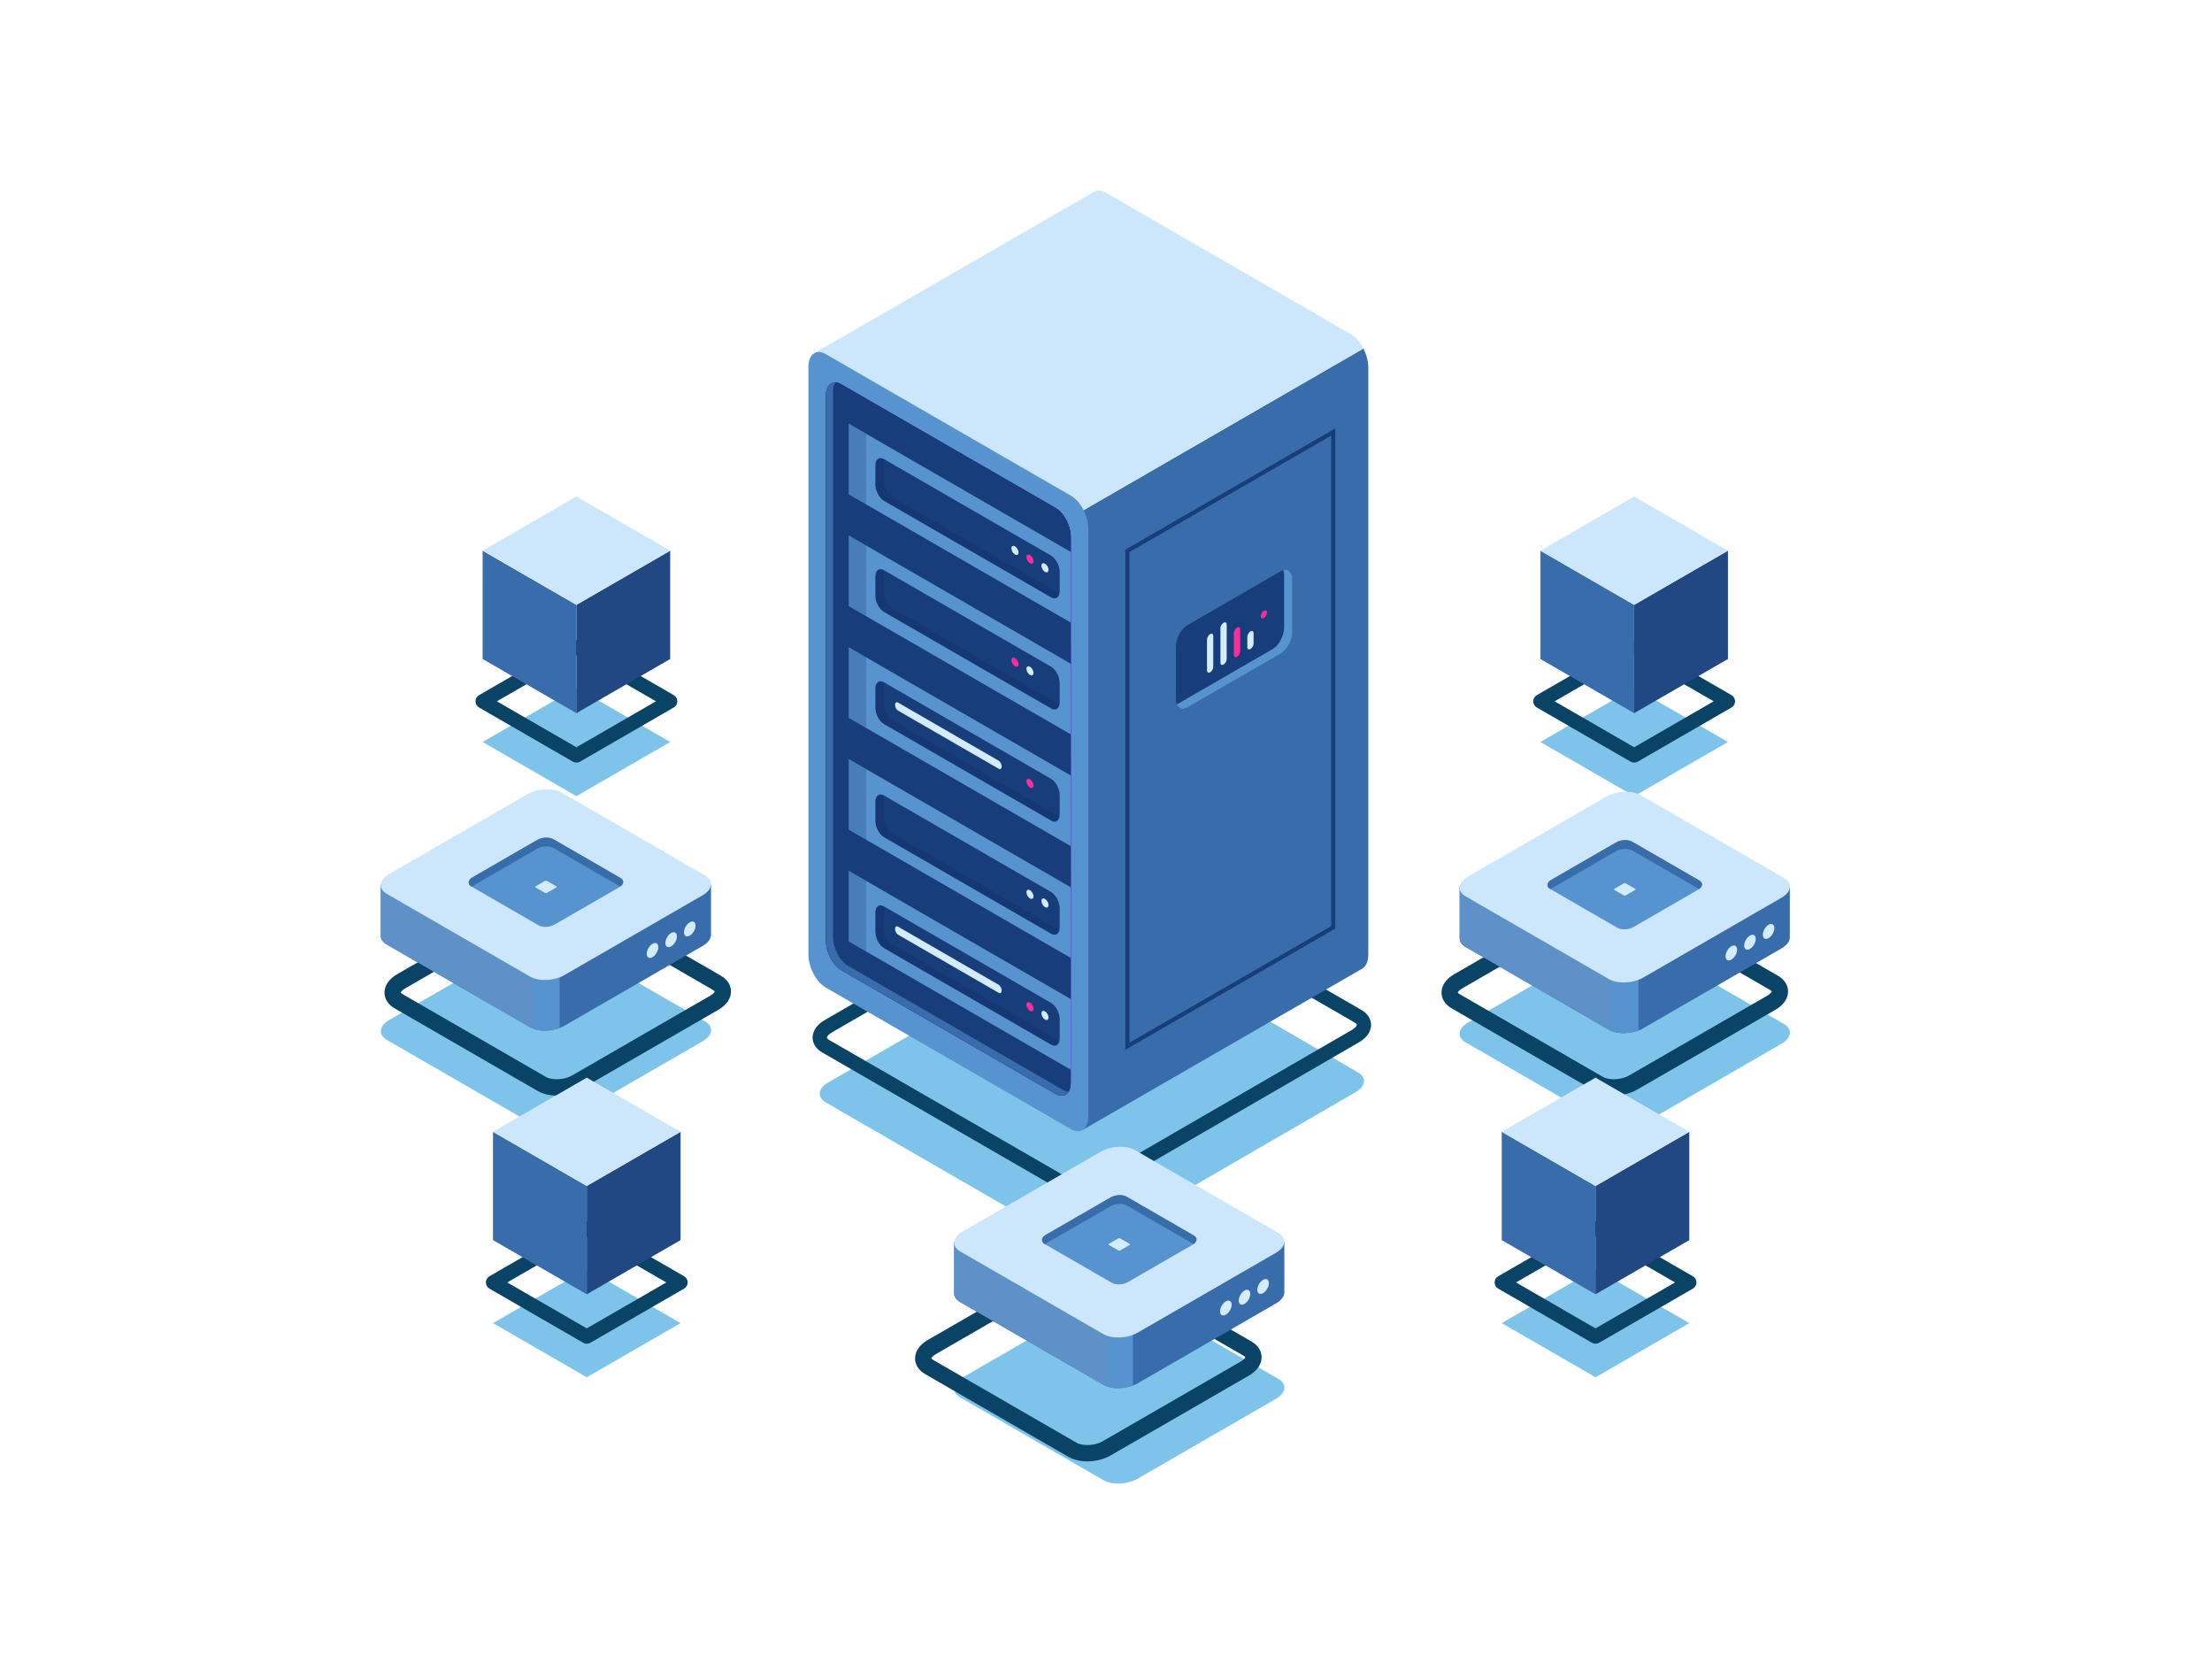 <svg width="346" height="260" viewBox="0 0 346 260" fill="none" xmlns="http://www.w3.org/2000/svg">
	<path d="M166.776 194.106L129.155 172.386C127.776 171.59 127.949 170.199 129.541 169.28L169.415 146.199C171.007 145.28 173.416 145.18 174.794 145.976L212.415 167.697C213.794 168.493 213.621 169.883 212.029 170.802L172.155 193.883C170.563 194.802 168.154 194.902 166.776 194.106Z" fill="#7DC3EA" />
	<path d="M169.118 186.97C168.043 186.97 167.01 186.744 166.219 186.288L128.598 164.568C127.652 164.021 127.109 163.178 127.109 162.253C127.109 161.21 127.792 160.218 128.983 159.53L168.857 136.45C170.787 135.335 173.639 135.237 175.352 136.226L212.973 157.947C213.919 158.492 214.462 159.336 214.462 160.261C214.462 161.304 213.779 162.296 212.587 162.983L172.714 186.064C171.675 186.664 170.369 186.97 169.118 186.97ZM167.334 184.357C168.367 184.953 170.36 184.848 171.598 184.133L211.471 161.052C212.029 160.73 212.231 160.403 212.231 160.261C212.231 160.177 212.116 160.027 211.858 159.878L174.237 138.158C173.204 137.561 171.211 137.665 169.973 138.381L130.1 161.461C129.542 161.783 129.34 162.111 129.34 162.253C129.34 162.336 129.455 162.487 129.713 162.636L167.334 184.357Z" fill="#094365" />
	<path d="M169.491 79.776C169.491 79.776 148.837 81.743 136.397 82.699L169.392 176.669L213.036 151.497C213.043 151.493 213.05 151.489 213.057 151.485L213.135 151.44L213.134 151.436C213.68 151.092 214.025 150.342 214.025 149.282V57.433C214.025 56.464 213.734 55.419 213.267 54.502L169.491 79.776Z" fill="#396CAA" />
	<path d="M211.322 52.27L172.941 30.11C172.273 29.725 171.664 29.697 171.192 29.959L171.192 29.959L127.373 55.238L129.437 62.879L140.424 94.17L142.493 95.364L213.269 54.501C212.777 53.536 212.088 52.712 211.322 52.27Z" fill="#CCE7FC" />
	<path d="M167.535 176.584L129.153 154.425C127.661 153.563 126.451 151.251 126.451 149.261V57.412C126.451 55.422 127.661 54.507 129.153 55.369L167.535 77.529C169.028 78.391 170.238 80.703 170.238 82.693V174.541C170.238 176.531 169.028 177.446 167.535 176.584Z" fill="#5793CE" />
	<path d="M165.12 171.055L131.568 151.683C130.263 150.93 129.205 148.909 129.205 147.169V61.867C129.205 60.128 130.263 59.328 131.568 60.081L165.12 79.453C166.425 80.206 167.483 82.228 167.483 83.967V169.269C167.483 171.008 166.425 171.808 165.12 171.055Z" fill="url(#paint0_linear)" />
	<path d="M165.12 171.055L131.568 151.683C130.263 150.93 129.205 148.909 129.205 147.169V61.867C129.205 60.128 130.263 59.328 131.568 60.081L165.12 79.453C166.425 80.206 167.483 82.228 167.483 83.967V169.269C167.483 171.008 166.425 171.808 165.12 171.055Z" fill="url(#paint1_linear)" />
	<path d="M165.12 171.055L131.568 151.683C130.263 150.93 129.205 148.909 129.205 147.169V61.867C129.205 60.128 130.263 59.328 131.568 60.081L165.12 79.453C166.425 80.206 167.483 82.228 167.483 83.967V169.269C167.483 171.008 166.425 171.808 165.12 171.055Z" fill="#173D7A" />
	<path d="M166.217 170.41L132.664 151.038C131.359 150.285 130.301 148.264 130.301 146.524V61.223C130.301 60.63 130.427 60.149 130.64 59.799C129.797 59.792 129.205 60.567 129.205 61.868V147.169C129.205 148.909 130.263 150.93 131.568 151.683L165.12 171.055C165.98 171.551 166.731 171.37 167.144 170.693C166.859 170.691 166.546 170.6 166.217 170.41Z" fill="#396CAA" />
	<path d="M165.12 131.891L152.649 124.691L132.759 136.175L167.483 156.223V136.406C167.483 134.666 166.425 132.645 165.12 131.891Z" fill="#173D7A" />
	<path d="M165.12 114.412L152.649 107.212L132.759 118.696L167.483 138.744V118.926C167.483 117.187 166.425 115.165 165.12 114.412Z" fill="#173D7A" />
	<path d="M165.12 96.933L152.649 89.732L132.759 101.216L167.483 121.264V101.447C167.483 99.707 166.425 97.686 165.12 96.933Z" fill="#173D7A" />
	<path d="M165.12 79.453L152.649 72.253L132.759 83.737L167.483 103.785V83.968C167.483 82.228 166.425 80.207 165.12 79.453Z" fill="#173D7A" />
	<path d="M165.12 79.453L137.511 63.513L132.759 66.257L167.483 86.305V83.968C167.483 82.228 166.425 80.206 165.12 79.453Z" fill="#173D7A" />
	<path d="M167.483 86.305L132.759 66.257V77.305L167.483 97.353V86.305Z" fill="#5793CE" />
	<path d="M167.483 103.784L132.759 83.736V94.784L167.483 114.832V103.784Z" fill="#5793CE" />
	<path d="M167.483 121.264L132.759 101.216V112.264L167.483 132.312V121.264Z" fill="#5793CE" />
	<path d="M167.483 138.743L132.759 118.695V129.743L167.483 149.791V138.743Z" fill="#5793CE" />
	<path d="M167.483 156.223L132.759 136.175V147.223L167.483 167.271V156.223Z" fill="#5793CE" />
	<path d="M164.421 93.416L138.266 78.316C137.528 77.89 136.929 76.746 136.929 75.761V72.803C136.929 71.818 137.528 71.365 138.266 71.792L164.421 86.892C165.159 87.319 165.758 88.462 165.758 89.447V92.406C165.758 93.39 165.159 93.843 164.421 93.416Z" fill="#173D7A" />
	<g opacity="0.3">
		<path opacity="0.3" d="M139.588 77.749C138.85 77.323 138.251 76.179 138.251 75.194V72.236C138.251 72.078 138.271 71.94 138.3 71.811L138.266 71.791C137.528 71.365 136.929 71.817 136.929 72.802V75.761C136.929 76.746 137.528 77.889 138.266 78.316L164.421 93.416C165.041 93.774 165.558 93.506 165.709 92.83L139.588 77.749Z" fill="#06033E" />
	</g>
	<path d="M164.421 110.788L138.266 95.688C137.528 95.261 136.929 94.118 136.929 93.133V90.174C136.929 89.19 137.528 88.737 138.266 89.164L164.421 104.264C165.159 104.69 165.758 105.834 165.758 106.819V109.777C165.758 110.762 165.159 111.214 164.421 110.788Z" fill="#173D7A" />
	<g opacity="0.3">
		<path opacity="0.3" d="M139.588 95.121C138.85 94.694 138.251 93.551 138.251 92.566V89.608C138.251 89.45 138.271 89.311 138.3 89.183L138.266 89.163C137.528 88.737 136.929 89.189 136.929 90.174V93.133C136.929 94.117 137.528 95.261 138.266 95.687L164.421 110.788C165.041 111.146 165.558 110.878 165.709 110.202L139.588 95.121Z" fill="#06033E" />
	</g>
	<path d="M164.421 128.321L138.266 113.221C137.528 112.795 136.929 111.651 136.929 110.666V107.708C136.929 106.723 137.528 106.27 138.266 106.697L164.421 121.797C165.159 122.223 165.758 123.367 165.758 124.352V127.31C165.758 128.295 165.159 128.748 164.421 128.321Z" fill="#173D7A" />
	<g opacity="0.3">
		<path opacity="0.3" d="M139.588 112.654C138.85 112.228 138.251 111.084 138.251 110.099V107.141C138.251 106.983 138.271 106.845 138.3 106.716L138.266 106.696C137.528 106.27 136.929 106.722 136.929 107.707V110.666C136.929 111.651 137.528 112.794 138.266 113.22L164.421 128.321C165.041 128.679 165.558 128.411 165.709 127.735L139.588 112.654Z" fill="#06033E" />
	</g>
	<path d="M156.213 120.212L140.475 111.125C140.215 110.975 140.004 110.573 140.004 110.226C140.004 109.88 140.215 109.721 140.475 109.871L156.213 118.957C156.473 119.107 156.684 119.51 156.684 119.856C156.684 120.202 156.473 120.362 156.213 120.212Z" fill="#D4ECFF" />
	<path d="M164.421 146.016L138.266 130.916C137.528 130.49 136.929 129.346 136.929 128.361V125.403C136.929 124.418 137.528 123.966 138.266 124.392L164.421 139.492C165.159 139.919 165.758 141.062 165.758 142.047V145.006C165.758 145.99 165.159 146.443 164.421 146.016Z" fill="#173D7A" />
	<g opacity="0.3">
		<path opacity="0.3" d="M139.588 130.349C138.85 129.923 138.251 128.779 138.251 127.795V124.836C138.251 124.679 138.271 124.54 138.3 124.411L138.266 124.392C137.528 123.965 136.929 124.418 136.929 125.403V128.361C136.929 129.346 137.528 130.489 138.266 130.916L164.421 146.016C165.041 146.374 165.558 146.107 165.709 145.43L139.588 130.349Z" fill="#06033E" />
	</g>
	<path d="M140.443 128.828L140.475 128.82C140.372 128.446 140.004 128.268 140.004 127.921C140.004 127.575 140.345 127.73 140.407 127.539L140.375 127.546C140.635 127.697 140.009 127.546 140.009 127.892C140.009 128.239 140.702 128.978 140.443 128.828Z" fill="#E20F22" />
	<path d="M164.421 163.361L138.266 148.261C137.528 147.835 136.929 146.691 136.929 145.706V142.748C136.929 141.763 137.528 141.311 138.266 141.737L164.421 156.837C165.159 157.263 165.758 158.407 165.758 159.392V162.351C165.758 163.335 165.159 163.787 164.421 163.361Z" fill="#173D7A" />
	<g opacity="0.3">
		<path opacity="0.3" d="M139.588 147.694C138.85 147.268 138.251 146.124 138.251 145.14V142.181C138.251 142.023 138.271 141.885 138.3 141.756L138.266 141.737C137.528 141.31 136.929 141.763 136.929 142.747V145.706C136.929 146.691 137.528 147.834 138.266 148.261L164.421 163.361C165.041 163.719 165.558 163.452 165.709 162.775L139.588 147.694Z" fill="#06033E" />
	</g>
	<path d="M156.213 155.252L140.475 146.165C140.215 146.015 140.004 145.612 140.004 145.266C140.004 144.92 140.215 144.76 140.475 144.91L156.213 153.997C156.473 154.147 156.684 154.55 156.684 154.896C156.684 155.242 156.473 155.402 156.213 155.252Z" fill="#D4ECFF" />
	<g opacity="0.5">
		<path opacity="0.5" d="M132.758 66.257L135.493 67.836V78.884L132.758 77.305V66.257Z" fill="#173D7A" />
	</g>
	<g opacity="0.5">
		<path opacity="0.5" d="M132.758 83.737L135.493 85.315V96.363L132.758 94.785V83.737Z" fill="#173D7A" />
	</g>
	<g opacity="0.5">
		<path opacity="0.5" d="M132.758 101.216L135.493 102.795V113.843L132.758 112.264V101.216Z" fill="#173D7A" />
	</g>
	<g opacity="0.5">
		<path opacity="0.5" d="M132.758 118.695L135.493 120.274V131.322L132.758 129.743V118.695Z" fill="#173D7A" />
	</g>
	<g opacity="0.5">
		<path opacity="0.5" d="M132.758 136.175L135.493 137.754V148.802L132.758 147.223V136.175Z" fill="#173D7A" />
	</g>
	<path d="M159.314 86.397C159.314 86.751 159.067 86.894 158.761 86.717C158.455 86.541 158.207 86.111 158.207 85.758C158.207 85.405 158.455 85.262 158.761 85.439C159.067 85.615 159.314 86.044 159.314 86.397Z" fill="#D4ECFF" />
	<path d="M161.662 87.752C161.662 88.106 161.414 88.249 161.108 88.072C160.802 87.896 160.554 87.466 160.554 87.113C160.554 86.76 160.802 86.617 161.108 86.794C161.414 86.97 161.662 87.399 161.662 87.752Z" fill="#FF2C9C" />
	<path d="M164.009 89.108C164.009 89.46 163.761 89.604 163.455 89.427C163.149 89.251 162.901 88.822 162.901 88.468C162.901 88.115 163.149 87.972 163.455 88.149C163.761 88.325 164.009 88.754 164.009 89.108Z" fill="#D4ECFF" />
	<path d="M159.314 103.868C159.314 104.221 159.067 104.364 158.761 104.188C158.455 104.011 158.207 103.582 158.207 103.229C158.207 102.876 158.455 102.733 158.761 102.909C159.067 103.086 159.314 103.515 159.314 103.868Z" fill="#FF2C9C" />
	<path d="M161.662 105.223C161.662 105.577 161.414 105.72 161.108 105.543C160.802 105.367 160.554 104.937 160.554 104.584C160.554 104.231 160.802 104.088 161.108 104.265C161.414 104.441 161.662 104.87 161.662 105.223Z" fill="#D4ECFF" />
	<path d="M161.662 122.826C161.662 123.179 161.414 123.322 161.108 123.146C160.802 122.969 160.554 122.54 160.554 122.187C160.554 121.834 160.802 121.69 161.108 121.867C161.414 122.044 161.662 122.473 161.662 122.826Z" fill="#FF2C9C" />
	<path d="M161.662 140.172C161.662 140.525 161.414 140.669 161.108 140.492C160.802 140.315 160.554 139.886 160.554 139.533C160.554 139.18 160.802 139.037 161.108 139.213C161.414 139.39 161.662 139.819 161.662 140.172Z" fill="#D4ECFF" />
	<path d="M164.009 141.527C164.009 141.88 163.761 142.023 163.455 141.847C163.149 141.67 162.901 141.241 162.901 140.888C162.901 140.535 163.149 140.392 163.455 140.568C163.761 140.745 164.009 141.174 164.009 141.527Z" fill="#D4ECFF" />
	<path d="M161.662 157.755C161.662 158.108 161.414 158.251 161.108 158.074C160.802 157.898 160.554 157.469 160.554 157.116C160.554 156.762 160.802 156.619 161.108 156.796C161.414 156.972 161.662 157.402 161.662 157.755Z" fill="#FF2C9C" />
	<path d="M164.009 159.11C164.009 159.463 163.761 159.606 163.455 159.43C163.149 159.253 162.901 158.824 162.901 158.471C162.901 158.118 163.149 157.975 163.455 158.151C163.761 158.328 164.009 158.757 164.009 159.11Z" fill="#D4ECFF" />
	<path d="M176.019 164.169V85.959L176.181 85.866L208.867 66.994V145.204L208.705 145.297L176.019 164.169ZM176.666 86.333V163.047L208.22 144.83V68.116L176.666 86.333Z" fill="#173D7A" />
	<path d="M200.375 102.184L185.719 110.646C184.735 111.214 183.937 110.611 183.937 109.298V101.172C183.937 99.86 184.735 98.335 185.719 97.766L200.375 89.305C201.36 88.736 202.158 89.34 202.158 90.652V98.778C202.158 100.091 201.36 101.616 200.375 102.184Z" fill="#173D7A" />
	<path d="M200.731 89.146C200.815 89.374 200.864 89.646 200.864 89.961V98.088C200.864 99.4 200.065 100.925 199.081 101.493L184.425 109.955C184.303 110.025 184.184 110.077 184.069 110.112C184.334 110.83 184.972 111.077 185.72 110.645L200.376 102.184C201.36 101.615 202.158 100.09 202.158 98.778V90.651C202.158 89.501 201.545 88.896 200.731 89.146Z" fill="#5793CE" />
	<path d="M195.595 98.735C195.866 98.579 196.086 98.706 196.086 99.018V100.638C196.086 100.951 195.866 101.331 195.595 101.488C195.324 101.644 195.104 101.517 195.104 101.204V99.585C195.104 99.272 195.324 98.892 195.595 98.735Z" fill="#D4ECFF" />
	<path d="M193.492 98.142C193.763 97.986 193.983 98.112 193.983 98.425V101.852C193.983 102.165 193.763 102.545 193.492 102.702C193.221 102.858 193.002 102.731 193.002 102.418V98.992C193.002 98.679 193.221 98.299 193.492 98.142Z" fill="#FF2C9C" />
	<path d="M191.391 97.381C191.662 97.225 191.881 97.352 191.881 97.664V103.066C191.881 103.379 191.662 103.759 191.391 103.916C191.12 104.072 190.9 103.945 190.9 103.632V98.231C190.9 97.918 191.12 97.538 191.391 97.381Z" fill="#D4ECFF" />
	<path d="M189.288 99.161C189.558 99.005 189.778 99.132 189.778 99.445V104.28C189.778 104.593 189.558 104.973 189.288 105.129C189.016 105.286 188.797 105.159 188.797 104.846V100.011C188.797 99.698 189.016 99.318 189.288 99.161Z" fill="#D4ECFF" />
	<path d="M197.215 96.355C197.215 96.662 197.431 96.787 197.698 96.633C197.964 96.479 198.18 96.105 198.18 95.798C198.18 95.49 197.964 95.365 197.698 95.519C197.431 95.673 197.215 96.047 197.215 96.355Z" fill="#FF2C9C" />
	<path d="M82.905 175.545L60.494 162.606C59.119 161.812 59.291 160.425 60.879 159.508L82.519 147.015C84.107 146.098 86.509 145.998 87.885 146.792L110.295 159.731C111.671 160.525 111.498 161.912 109.91 162.829L88.271 175.323C86.683 176.239 84.28 176.339 82.905 175.545Z" fill="#7DC3EA" />
	<path d="M87.094 171.319C85.998 171.319 84.941 171.084 84.115 170.606H84.114L61.704 157.668C60.709 157.094 60.139 156.202 60.139 155.22C60.139 154.121 60.849 153.08 62.089 152.365L83.728 139.872C85.73 138.715 88.584 138.619 90.367 139.649L112.778 152.588C113.773 153.162 114.343 154.054 114.343 155.035C114.343 156.134 113.632 157.175 112.392 157.89L90.754 170.384C89.679 171.004 88.361 171.319 87.094 171.319ZM85.387 168.402C86.376 168.972 88.288 168.868 89.48 168.18L111.12 155.686C111.664 155.372 111.794 155.088 111.797 155.035C111.79 155.019 111.717 154.915 111.506 154.792L89.094 141.853C88.107 141.283 86.195 141.387 85.001 142.076L63.362 154.569C62.818 154.883 62.688 155.167 62.685 155.22C62.692 155.236 62.765 155.341 62.977 155.463L85.388 168.402H85.387Z" fill="#094365" />
	<path d="M111.216 146.067V138.335L93.877 138.325L87.884 134.865C86.508 134.071 84.106 134.17 82.518 135.087L76.926 138.316L59.572 138.306V146.259C59.533 146.796 59.832 147.315 60.493 147.696L82.904 160.635C84.279 161.429 86.682 161.329 88.27 160.412L109.909 147.919C110.825 147.39 111.267 146.705 111.216 146.067Z" fill="#396CAA" />
	<path d="M85.394 134.333C84.388 134.357 83.343 134.611 82.518 135.087L76.926 138.316L59.572 138.306V146.259C59.533 146.796 59.832 147.315 60.493 147.696L82.904 160.635C83.565 161.017 84.463 161.189 85.394 161.167V134.333Z" fill="#5D91C7" />
	<path d="M83.249 160.804C84.435 161.312 86.151 161.284 87.539 160.755V151.725H83.249V160.804Z" fill="#5793CE" />
	<path d="M82.905 152.711L60.494 139.772C59.119 138.978 59.291 137.591 60.879 136.674L82.519 124.18C84.107 123.264 86.509 123.164 87.885 123.958L110.295 136.897C111.671 137.691 111.498 139.078 109.91 139.995L88.271 152.488C86.683 153.405 84.28 153.505 82.905 152.711Z" fill="#CCE7FC" />
	<path d="M102.973 148.108C102.973 148.685 102.568 149.387 102.068 149.675C101.568 149.964 101.163 149.73 101.163 149.153C101.163 148.576 101.568 147.874 102.068 147.585C102.568 147.297 102.973 147.531 102.973 148.108Z" fill="#D4ECFF" />
	<path d="M105.886 146.426C105.886 147.003 105.48 147.705 104.98 147.994C104.481 148.282 104.075 148.048 104.075 147.471C104.075 146.894 104.481 146.192 104.98 145.903C105.48 145.615 105.886 145.849 105.886 146.426Z" fill="#D4ECFF" />
	<path d="M108.798 144.745C108.798 145.322 108.393 146.024 107.893 146.312C107.393 146.601 106.988 146.367 106.988 145.79C106.988 145.213 107.393 144.511 107.893 144.222C108.393 143.933 108.798 144.167 108.798 144.745Z" fill="#D4ECFF" />
	<path d="M84.229 144.689L73.742 138.634C73.099 138.263 73.179 137.614 73.922 137.185L84.049 131.338C84.792 130.909 85.916 130.862 86.559 131.234L97.046 137.289C97.69 137.66 97.609 138.31 96.866 138.739L86.74 144.585C85.997 145.014 84.873 145.061 84.229 144.689Z" fill="#5793CE" />
	<path d="M85.233 139.62L83.782 138.782C83.693 138.731 83.704 138.641 83.807 138.582L85.208 137.773C85.311 137.713 85.467 137.707 85.556 137.758L87.007 138.596C87.096 138.647 87.084 138.737 86.982 138.797L85.581 139.605C85.478 139.665 85.322 139.671 85.233 139.62Z" fill="#D4ECFF" />
	<path d="M73.742 138.634L73.772 138.651C73.82 138.616 73.866 138.58 73.922 138.548L84.049 132.702C84.792 132.273 85.916 132.226 86.559 132.597L97.017 138.635C97.61 138.21 97.641 137.632 97.046 137.289L86.559 131.234C85.916 130.862 84.792 130.909 84.049 131.338L73.922 137.185C73.179 137.614 73.099 138.263 73.742 138.634Z" fill="#396CAA" />
	<path d="M91.783 215.373L77.113 206.903L91.782 198.434L106.452 206.904L91.783 215.373Z" fill="#7DC3EA" />
	<path d="M91.783 210.128C91.59 210.128 91.398 210.078 91.226 209.979L76.556 201.509C76.211 201.31 75.998 200.942 75.998 200.543C75.998 200.145 76.211 199.777 76.556 199.578L91.225 191.109C91.57 190.91 91.995 190.91 92.34 191.109L107.009 199.578C107.354 199.777 107.567 200.145 107.567 200.543C107.567 200.942 107.355 201.31 107.009 201.509L92.34 209.979C92.168 210.078 91.976 210.128 91.783 210.128ZM79.344 200.543L91.783 207.725L104.221 200.543L91.782 193.362L79.344 200.543Z" fill="#094365" />
	<path d="M91.783 202.395L77.114 193.926V176.988L91.783 185.457V202.395Z" fill="#396CAA" />
	<path d="M106.451 193.926L91.782 202.395V185.457L106.451 176.988V193.926Z" fill="#214883" />
	<path d="M91.783 185.457L77.114 176.988L91.783 168.519L106.452 176.988L91.783 185.457Z" fill="#CCE7FC" />
	<path d="M255.615 124.499L240.945 116.03L255.614 107.561L270.284 116.03L255.615 124.499Z" fill="#7DC3EA" />
	<path d="M255.615 119.254C255.422 119.254 255.23 119.204 255.058 119.105L240.388 110.635C240.043 110.436 239.83 110.068 239.83 109.669C239.83 109.271 240.043 108.903 240.388 108.703L255.057 100.235C255.402 100.035 255.827 100.035 256.172 100.235L270.841 108.703C271.186 108.903 271.399 109.271 271.399 109.669C271.399 110.068 271.187 110.436 270.841 110.635L256.172 119.105C256 119.204 255.808 119.254 255.615 119.254ZM243.176 109.669L255.615 116.851L268.053 109.669L255.614 102.488L243.176 109.669Z" fill="#094365" />
	<path d="M255.614 111.521L240.945 103.052V86.114L255.614 94.583V111.521Z" fill="#396CAA" />
	<path d="M270.284 103.052L255.615 111.521V94.583L270.284 86.114V103.052Z" fill="#214883" />
	<path d="M255.614 94.583L240.945 86.114L255.613 77.645L270.282 86.114L255.614 94.583Z" fill="#CCE7FC" />
	<path d="M251.654 175.935L229.243 162.996C227.868 162.202 228.04 160.815 229.628 159.898L251.268 147.405C252.856 146.488 255.258 146.388 256.634 147.182L279.044 160.121C280.42 160.915 280.247 162.302 278.659 163.219L257.02 175.713C255.432 176.63 253.029 176.729 251.654 175.935Z" fill="#7DC3EA" />
	<path d="M252.436 171.319C251.34 171.319 250.284 171.084 249.458 170.606H249.457L227.047 157.668C226.052 157.094 225.482 156.202 225.481 155.22C225.481 154.121 226.192 153.08 227.431 152.365L249.071 139.872C251.073 138.715 253.926 138.619 255.71 139.649L278.121 152.588C279.115 153.162 279.686 154.054 279.686 155.035C279.686 156.134 278.975 157.175 277.735 157.89L256.096 170.384C255.022 171.004 253.703 171.319 252.436 171.319ZM250.73 168.402C251.719 168.972 253.63 168.868 254.823 168.18L276.462 155.686C277.007 155.372 277.137 155.088 277.14 155.035C277.133 155.019 277.06 154.915 276.849 154.792L254.437 141.853C253.449 141.283 251.538 141.387 250.344 142.076L228.705 154.569C228.161 154.883 228.031 155.167 228.028 155.22C228.035 155.236 228.108 155.341 228.319 155.463L250.73 168.402H250.73Z" fill="#094365" />
	<path d="M279.966 146.457V138.725L262.627 138.715L256.634 135.255C255.258 134.46 252.856 134.56 251.268 135.477L245.676 138.705L228.322 138.696V146.648C228.283 147.186 228.582 147.705 229.243 148.086L251.654 161.025C253.029 161.819 255.432 161.719 257.02 160.802L278.659 148.309C279.575 147.78 280.017 147.095 279.966 146.457Z" fill="#396CAA" />
	<path d="M254.144 134.723C253.138 134.747 252.093 135.001 251.268 135.477L245.676 138.705L228.322 138.696V146.648C228.283 147.186 228.582 147.704 229.243 148.086L251.654 161.025C252.315 161.406 253.213 161.579 254.144 161.557V134.723Z" fill="#5D91C7" />
	<path d="M251.999 161.194C253.185 161.702 254.901 161.674 256.289 161.145V152.115H251.999V161.194Z" fill="#5793CE" />
	<path d="M251.654 153.101L229.243 140.162C227.868 139.368 228.04 137.981 229.628 137.064L251.268 124.571C252.856 123.654 255.258 123.554 256.634 124.348L279.044 137.287C280.42 138.081 280.247 139.468 278.659 140.385L257.02 152.879C255.432 153.796 253.029 153.895 251.654 153.101Z" fill="#CCE7FC" />
	<path d="M271.722 148.498C271.722 149.075 271.317 149.777 270.817 150.066C270.317 150.354 269.912 150.12 269.912 149.543C269.912 148.966 270.317 148.264 270.817 147.975C271.317 147.687 271.722 147.921 271.722 148.498Z" fill="#D4ECFF" />
	<path d="M274.635 146.816C274.635 147.393 274.229 148.095 273.73 148.384C273.23 148.672 272.824 148.438 272.824 147.861C272.824 147.284 273.23 146.582 273.73 146.294C274.229 146.005 274.635 146.239 274.635 146.816Z" fill="#D4ECFF" />
	<path d="M277.547 145.135C277.547 145.712 277.142 146.414 276.642 146.702C276.142 146.991 275.737 146.757 275.737 146.18C275.737 145.603 276.142 144.901 276.642 144.612C277.142 144.324 277.547 144.558 277.547 145.135Z" fill="#D4ECFF" />
	<path d="M252.979 145.079L242.492 139.025C241.848 138.653 241.929 138.004 242.672 137.575L252.798 131.729C253.541 131.299 254.665 131.253 255.309 131.624L265.796 137.679C266.44 138.051 266.359 138.7 265.616 139.129L255.49 144.975C254.746 145.404 253.622 145.451 252.979 145.079Z" fill="#5793CE" />
	<path d="M253.982 140.01L252.531 139.172C252.442 139.12 252.453 139.031 252.556 138.971L253.957 138.162C254.06 138.103 254.216 138.097 254.305 138.148L255.756 138.986C255.845 139.037 255.833 139.127 255.731 139.186L254.33 139.995C254.227 140.054 254.071 140.061 253.982 140.01Z" fill="#D4ECFF" />
	<path d="M242.492 139.025L242.521 139.042C242.57 139.007 242.615 138.971 242.672 138.938L252.798 133.092C253.541 132.663 254.665 132.616 255.309 132.988L265.766 139.025C266.36 138.601 266.391 138.022 265.796 137.679L255.309 131.624C254.665 131.253 253.541 131.299 252.798 131.729L242.672 137.575C241.929 138.004 241.848 138.653 242.492 139.025Z" fill="#396CAA" />
	<path d="M249.571 215.373L234.901 206.903L249.57 198.434L264.24 206.904L249.571 215.373Z" fill="#7DC3EA" />
	<path d="M249.571 210.128C249.378 210.128 249.186 210.078 249.014 209.979L234.344 201.509C233.999 201.31 233.786 200.942 233.786 200.543C233.786 200.145 233.999 199.777 234.344 199.578L249.013 191.109C249.358 190.91 249.783 190.91 250.128 191.109L264.797 199.578C265.142 199.777 265.355 200.145 265.355 200.543C265.355 200.942 265.143 201.31 264.797 201.509L250.128 209.979C249.956 210.078 249.764 210.128 249.571 210.128ZM237.132 200.543L249.571 207.725L262.009 200.543L249.57 193.362L237.132 200.543Z" fill="#094365" />
	<path d="M249.571 202.395L234.902 193.926V176.988L249.571 185.457V202.395Z" fill="#396CAA" />
	<path d="M264.24 193.926L249.571 202.395V185.457L264.24 176.988V193.926Z" fill="#214883" />
	<path d="M249.571 185.457L234.902 176.988L249.571 168.519L264.24 176.988L249.571 185.457Z" fill="#CCE7FC" />
	<path d="M172.584 231.453L150.173 218.514C148.798 217.72 148.97 216.333 150.558 215.416L172.198 202.923C173.786 202.006 176.188 201.906 177.564 202.7L199.974 215.639C201.35 216.433 201.177 217.82 199.589 218.737L177.95 231.231C176.362 232.148 173.959 232.247 172.584 231.453Z" fill="#7DC3EA" />
	<path d="M170.089 228.521C168.993 228.521 167.936 228.285 167.11 227.808H167.109L144.699 214.869C143.705 214.295 143.134 213.403 143.134 212.421C143.134 211.322 143.845 210.281 145.084 209.566L166.723 197.073C168.725 195.916 171.579 195.82 173.362 196.851L195.774 209.789C196.768 210.363 197.338 211.255 197.338 212.236C197.338 213.335 196.627 214.376 195.387 215.091L173.749 227.585C172.674 228.205 171.356 228.521 170.089 228.521ZM168.382 225.603C169.371 226.173 171.283 226.07 172.475 225.381L194.115 212.887C194.659 212.573 194.789 212.289 194.792 212.236C194.785 212.22 194.712 212.116 194.501 211.994L172.089 199.055C171.102 198.485 169.19 198.588 167.996 199.277L146.357 211.77C145.813 212.084 145.683 212.368 145.68 212.422C145.688 212.437 145.76 212.542 145.972 212.665L168.383 225.603H168.382Z" fill="#094365" />
	<path d="M200.896 201.975V194.243L183.557 194.233L177.563 190.773C176.188 189.979 173.786 190.078 172.197 190.995L166.606 194.224L149.251 194.214V202.167C149.212 202.704 149.512 203.223 150.173 203.604L172.584 216.543C173.959 217.337 176.361 217.237 177.95 216.32L199.589 203.827C200.505 203.298 200.947 202.613 200.896 201.975Z" fill="#396CAA" />
	<path d="M175.074 190.241C174.067 190.265 173.023 190.519 172.197 190.995L166.606 194.224L149.251 194.214V202.167C149.212 202.704 149.512 203.223 150.173 203.604L172.584 216.543C173.245 216.925 174.143 217.098 175.074 217.075V190.241Z" fill="#5D91C7" />
	<path d="M172.929 216.712C174.115 217.22 175.831 217.192 177.218 216.663V207.633H172.929V216.712Z" fill="#5793CE" />
	<path d="M172.584 208.619L150.173 195.68C148.798 194.886 148.97 193.499 150.558 192.582L172.198 180.089C173.786 179.172 176.188 179.072 177.564 179.866L199.974 192.805C201.35 193.599 201.177 194.986 199.589 195.903L177.95 208.397C176.362 209.313 173.959 209.413 172.584 208.619Z" fill="#CCE7FC" />
	<path d="M192.653 204.016C192.653 204.594 192.248 205.296 191.748 205.584C191.248 205.873 190.843 205.639 190.843 205.062C190.843 204.484 191.248 203.782 191.748 203.494C192.248 203.205 192.653 203.439 192.653 204.016Z" fill="#D4ECFF" />
	<path d="M195.565 202.335C195.565 202.912 195.16 203.614 194.66 203.902C194.16 204.191 193.755 203.957 193.755 203.38C193.755 202.803 194.16 202.101 194.66 201.812C195.16 201.523 195.565 201.757 195.565 202.335Z" fill="#D4ECFF" />
	<path d="M198.478 200.653C198.478 201.23 198.073 201.932 197.573 202.221C197.073 202.51 196.667 202.276 196.667 201.699C196.667 201.121 197.073 200.419 197.573 200.131C198.073 199.842 198.478 200.076 198.478 200.653Z" fill="#D4ECFF" />
	<path d="M173.909 200.597L163.422 194.542C162.778 194.171 162.859 193.522 163.602 193.092L173.728 187.246C174.471 186.817 175.595 186.77 176.239 187.142L186.726 193.197C187.37 193.568 187.289 194.218 186.546 194.647L176.42 200.493C175.677 200.922 174.553 200.969 173.909 200.597Z" fill="#5793CE" />
	<path d="M174.913 195.528L173.462 194.69C173.373 194.639 173.384 194.549 173.487 194.489L174.888 193.68C174.991 193.621 175.146 193.615 175.235 193.666L176.686 194.504C176.775 194.555 176.764 194.645 176.661 194.704L175.26 195.513C175.158 195.573 175.002 195.579 174.913 195.528Z" fill="#D4ECFF" />
	<path d="M163.422 194.542L163.451 194.559C163.5 194.524 163.546 194.488 163.602 194.456L173.728 188.61C174.471 188.181 175.596 188.134 176.239 188.505L186.697 194.543C187.29 194.118 187.321 193.54 186.726 193.197L176.239 187.142C175.596 186.77 174.471 186.817 173.728 187.246L163.602 193.092C162.859 193.522 162.778 194.171 163.422 194.542Z" fill="#396CAA" />
	<path d="M90.164 124.499L75.495 116.03L90.163 107.561L104.833 116.03L90.164 124.499Z" fill="#7DC3EA" />
	<path d="M90.164 119.254C89.972 119.254 89.779 119.204 89.607 119.105L74.937 110.635C74.592 110.436 74.379 110.068 74.379 109.669C74.379 109.271 74.592 108.903 74.937 108.703L89.606 100.235C89.951 100.035 90.376 100.035 90.721 100.235L105.39 108.703C105.735 108.903 105.948 109.271 105.948 109.669C105.948 110.068 105.736 110.436 105.39 110.635L90.722 119.105C90.549 119.204 90.357 119.254 90.164 119.254ZM77.725 109.669L90.164 116.851L102.603 109.669L90.164 102.488L77.725 109.669Z" fill="#094365" />
	<path d="M90.163 111.521L75.494 103.052V86.114L90.163 94.583V111.521Z" fill="#396CAA" />
	<path d="M104.832 103.052L90.163 111.521V94.583L104.832 86.114V103.052Z" fill="#214883" />
	<path d="M90.163 94.583L75.494 86.114L90.163 77.645L104.832 86.114L90.163 94.583Z" fill="#CCE7FC" />
	<defs>
		<linearGradient id="paint0_linear" x1="-67.172" y1="426.792" x2="-24.956" y2="439.888" gradientUnits="userSpaceOnUse">
			<stop stop-color="#3919BB" />
			<stop offset="0.5" stop-color="#4F10DB" />
			<stop offset="1" stop-color="#6507FA" />
		</linearGradient>
		<linearGradient id="paint1_linear" x1="-67.172" y1="426.792" x2="-24.956" y2="439.888" gradientUnits="userSpaceOnUse">
			<stop stop-color="#3919BB" />
			<stop offset="0.5" stop-color="#4F10DB" />
			<stop offset="1" stop-color="#6507FA" />
		</linearGradient>
	</defs>
</svg>
